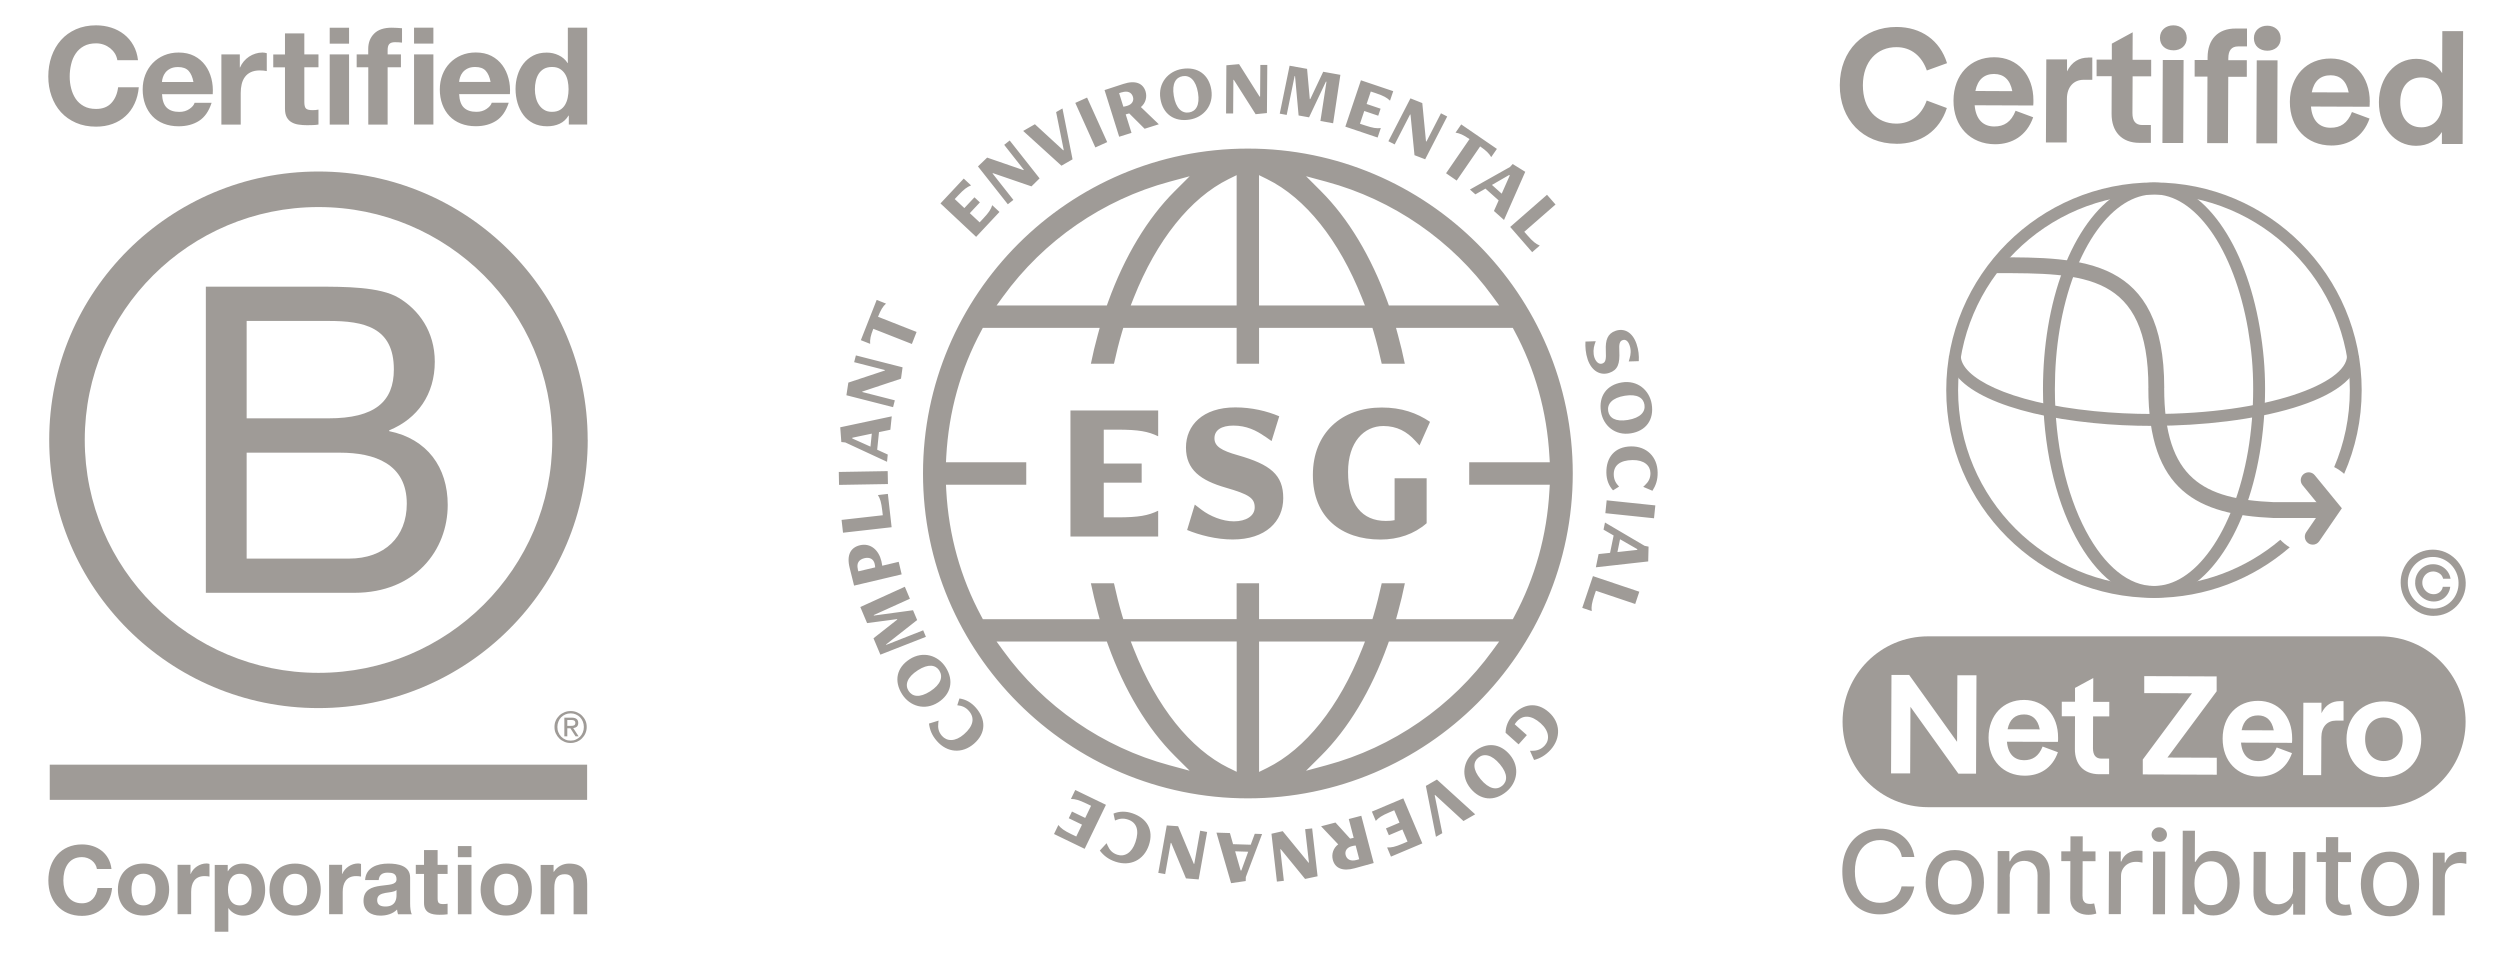 <svg viewBox="0 0 413.54 157.92" xmlns="http://www.w3.org/2000/svg" id="Layer_1"><defs><style>.cls-1{fill:#9f9b97;}</style></defs><path d="M34.04,47.42h18.44c4.49,0,10.4,0,13.46,1.84,3.35,1.99,5.98,5.6,5.98,10.57,0,5.39-2.84,9.43-7.54,11.35v.14c6.27,1.28,9.68,5.96,9.68,12.2,0,7.45-5.34,14.54-15.45,14.54h-24.56V47.42h0Zm6.76,21.78h13.53c7.69,0,10.82-2.77,10.82-8.09,0-7.02-4.98-8.02-10.82-8.02h-13.53v16.11h0Zm0,23.2h16.95c5.84,0,9.54-3.55,9.54-9.08,0-6.6-5.34-8.44-11.04-8.44h-15.45v17.52h0Zm11.88-58.15c-21.35,0-38.66,17.25-38.66,38.52s17.31,38.53,38.66,38.53,38.67-17.25,38.67-38.53-17.31-38.52-38.67-38.52h0Zm44.54,38.5c0,24.51-19.94,44.38-44.54,44.38S8.14,97.26,8.14,72.75,28.08,28.37,52.67,28.37s44.54,19.87,44.54,44.38h0Zm-.09,59.56H8.23v-5.82H97.12v5.82h0Zm-3.29-12.23v-.98h.64c.08,0,.16,0,.25,.01,.09,.01,.15,.04,.22,.07,.06,.03,.12,.07,.16,.14,.04,.06,.06,.14,.06,.24,0,.13-.02,.22-.06,.29-.04,.07-.1,.12-.18,.15-.07,.03-.17,.05-.25,.06-.1,0-.2,.01-.31,.01h-.5Zm-.49-1.37v3.09h.49v-1.33h.51l.85,1.33h.51l-.89-1.36c.24-.03,.43-.1,.59-.23,.15-.14,.24-.33,.24-.61,0-.3-.09-.52-.27-.67-.18-.14-.45-.22-.82-.22h-1.21Zm-.98,2.43c.11,.28,.26,.52,.46,.72,.19,.2,.43,.36,.7,.48,.26,.12,.56,.17,.86,.17s.6-.05,.86-.17c.26-.12,.49-.28,.7-.48,.19-.2,.35-.44,.46-.72,.11-.27,.17-.57,.17-.89s-.06-.61-.17-.89c-.11-.28-.27-.51-.46-.72-.2-.2-.43-.36-.7-.47-.26-.11-.55-.17-.86-.17s-.6,.06-.86,.17c-.27,.12-.5,.27-.7,.47-.2,.2-.35,.44-.46,.72-.11,.27-.17,.56-.17,.89s.05,.62,.17,.89m-.44-1.94c.14-.32,.34-.59,.58-.83,.24-.24,.53-.42,.85-.55,.32-.14,.67-.2,1.03-.2s.71,.06,1.04,.2c.32,.14,.6,.32,.83,.55,.24,.24,.44,.51,.58,.83,.15,.32,.21,.67,.21,1.05s-.07,.73-.21,1.05c-.14,.33-.34,.6-.58,.84-.24,.25-.52,.42-.83,.56-.33,.13-.67,.2-1.04,.2s-.71-.06-1.03-.2c-.32-.14-.61-.31-.85-.56-.24-.24-.43-.51-.58-.84-.15-.32-.21-.67-.21-1.05s.06-.73,.21-1.05M19.01,8.86c-.21-.34-.47-.63-.79-.89-.32-.25-.67-.45-1.07-.59-.4-.14-.81-.21-1.25-.21-.8,0-1.47,.15-2.03,.46-.56,.31-1.01,.72-1.35,1.23-.35,.52-.6,1.1-.75,1.76-.16,.66-.24,1.34-.24,2.04s.08,1.33,.24,1.96c.16,.64,.41,1.21,.75,1.72,.34,.51,.79,.91,1.35,1.22,.56,.31,1.23,.46,2.03,.46,1.08,0,1.93-.33,2.53-.99,.61-.66,.98-1.53,1.11-2.6h3.42c-.09,1-.32,1.91-.7,2.71-.37,.81-.87,1.5-1.49,2.06-.61,.57-1.34,1-2.16,1.3-.83,.3-1.73,.45-2.72,.45-1.23,0-2.34-.21-3.32-.64-.98-.43-1.81-1.01-2.49-1.76-.68-.75-1.19-1.63-1.55-2.64-.36-1.01-.54-2.1-.54-3.26s.18-2.31,.54-3.33c.36-1.02,.88-1.92,1.55-2.68,.67-.76,1.5-1.36,2.49-1.8,.98-.43,2.09-.65,3.32-.65,.88,0,1.72,.13,2.51,.38,.79,.25,1.49,.62,2.12,1.11,.62,.49,1.14,1.09,1.54,1.81,.41,.72,.66,1.54,.77,2.47h-3.42c-.06-.4-.2-.77-.4-1.11h0Zm7.78,6.72h8.4c.06-.9-.01-1.76-.22-2.58-.21-.82-.55-1.56-1.02-2.2-.47-.64-1.08-1.16-1.81-1.54-.74-.38-1.6-.57-2.59-.57-.89,0-1.69,.16-2.42,.47-.73,.31-1.35,.74-1.88,1.29-.52,.55-.93,1.19-1.22,1.94-.29,.75-.43,1.56-.43,2.42s.14,1.72,.42,2.47c.28,.75,.67,1.39,1.18,1.93,.51,.54,1.13,.95,1.87,1.24,.73,.29,1.56,.44,2.48,.44,1.32,0,2.44-.3,3.38-.9,.93-.6,1.62-1.59,2.07-2.98h-2.81c-.11,.36-.39,.7-.86,1.02-.47,.32-1.02,.48-1.67,.48-.9,0-1.59-.23-2.07-.69-.48-.46-.74-1.21-.79-2.24h0Zm5.2-2.02h-5.2c.01-.23,.06-.48,.15-.76,.08-.28,.23-.55,.43-.81,.2-.25,.47-.47,.81-.64,.34-.17,.76-.26,1.27-.26,.78,0,1.36,.21,1.75,.63,.38,.42,.65,1.03,.8,1.84h0Zm7.68-4.55v2.15h.04c.15-.36,.35-.69,.61-1,.26-.31,.55-.57,.88-.79,.33-.22,.68-.38,1.06-.5,.37-.12,.76-.18,1.17-.18,.21,0,.44,.04,.7,.11v2.96c-.15-.03-.33-.06-.54-.08-.21-.02-.41-.03-.61-.03-.59,0-1.08,.1-1.49,.29-.41,.19-.73,.46-.98,.8-.25,.34-.42,.73-.53,1.18-.11,.45-.16,.93-.16,1.46v5.23h-3.2V9h3.04Zm10.67,0v-3.48h-3.2v3.48h-1.94v2.13h1.94v6.84c0,.58,.1,1.05,.29,1.41,.2,.36,.46,.64,.8,.83,.34,.2,.73,.33,1.17,.39,.44,.07,.91,.1,1.41,.1,.32,0,.64,0,.97-.02,.33-.01,.63-.04,.9-.09v-2.47c-.15,.03-.31,.05-.47,.07-.16,.01-.34,.02-.52,.02-.54,0-.9-.09-1.08-.27-.18-.18-.27-.54-.27-1.08v-5.74h2.34v-2.13h-2.34Zm4.2-1.79v-2.63h3.2v2.63h-3.2Zm3.2,1.79v11.6h-3.2V9h3.2Zm3.18,2.13v9.47h3.2V11.13h2.2v-2.13h-2.2v-.7c0-.48,.09-.82,.28-1.02,.19-.2,.5-.3,.93-.3,.4,0,.8,.02,1.17,.07v-2.38c-.27-.01-.55-.03-.83-.06-.29-.02-.57-.03-.86-.03-1.31,0-2.28,.33-2.93,.99-.65,.66-.97,1.5-.97,2.53v.9h-1.91v2.13h1.91Zm7.57-3.93v-2.63h3.2v2.63h-3.2Zm3.2,1.79v11.6h-3.2V9h3.2Zm4.26,6.57h8.4c.06-.9-.01-1.76-.23-2.58-.21-.82-.55-1.56-1.02-2.2-.47-.64-1.08-1.16-1.81-1.54-.73-.38-1.6-.57-2.59-.57-.89,0-1.69,.16-2.42,.47-.73,.31-1.35,.74-1.88,1.29-.53,.55-.93,1.19-1.22,1.94-.28,.75-.43,1.56-.43,2.42s.14,1.72,.42,2.47c.28,.75,.67,1.39,1.18,1.93,.51,.54,1.13,.95,1.87,1.24,.73,.29,1.56,.44,2.48,.44,1.32,0,2.44-.3,3.38-.9,.93-.6,1.62-1.59,2.07-2.98h-2.81c-.1,.36-.39,.7-.86,1.02-.47,.32-1.02,.48-1.67,.48-.9,0-1.59-.23-2.07-.69-.48-.46-.74-1.21-.79-2.24h0Zm5.2-2.02h-5.2c.01-.23,.06-.48,.15-.76,.08-.28,.23-.55,.43-.81,.2-.25,.47-.47,.81-.64,.34-.17,.76-.26,1.27-.26,.78,0,1.36,.21,1.74,.63,.38,.42,.65,1.03,.8,1.84h0Zm12.9,5.56c-.38,.63-.87,1.08-1.48,1.36-.61,.28-1.29,.42-2.06,.42-.87,0-1.64-.17-2.3-.5-.66-.34-1.21-.79-1.63-1.37-.43-.58-.75-1.24-.97-1.98-.22-.75-.33-1.53-.33-2.33s.11-1.53,.33-2.25c.22-.73,.54-1.36,.97-1.92,.43-.55,.96-1,1.61-1.34,.64-.34,1.4-.5,2.25-.5,.69,0,1.35,.14,1.97,.44,.62,.29,1.12,.72,1.48,1.29h.04V4.58h3.2V20.6h-3.04v-1.48h-.04Zm-.14-5.73c-.09-.44-.24-.83-.46-1.17-.22-.34-.5-.61-.84-.82-.35-.21-.78-.31-1.31-.31s-.97,.11-1.33,.31c-.36,.21-.65,.49-.87,.83-.22,.35-.37,.74-.47,1.18-.1,.44-.15,.9-.15,1.38,0,.45,.05,.9,.16,1.35,.11,.45,.27,.85,.51,1.2,.23,.35,.52,.64,.88,.85,.35,.22,.78,.32,1.27,.32,.52,0,.96-.1,1.32-.31,.35-.21,.63-.49,.84-.84,.21-.35,.36-.75,.45-1.2,.09-.45,.14-.91,.14-1.39s-.05-.94-.14-1.38h0ZM18.44,143.74c-.3-2.61-2.39-4.06-4.88-4.06-3.5,0-5.56,2.61-5.56,5.96s2.06,5.86,5.56,5.86c2.78,0,4.73-1.8,4.98-4.61h-2.41c-.19,1.48-1.05,2.53-2.57,2.53-2.23,0-3.08-1.9-3.08-3.77,0-1.98,.84-3.87,3.08-3.87,1.24,0,2.31,.85,2.47,1.97h2.41Zm5.29-.9c2.58,0,4.25,1.7,4.25,4.31s-1.66,4.3-4.25,4.3-4.23-1.71-4.23-4.3,1.66-4.31,4.23-4.31h0Zm0,6.92c1.54,0,2-1.31,2-2.61s-.46-2.62-2-2.62-1.98,1.31-1.98,2.62,.46,2.61,1.98,2.61h0Zm5.64,1.46h2.25v-3.68c0-1.44,.57-2.62,2.22-2.62,.27,0,.6,.03,.81,.08v-2.09c-.14-.05-.33-.08-.49-.08-1.1,0-2.21,.71-2.62,1.74h-.03v-1.52h-2.14v8.17h0Zm6.16-8.15h2.14v1.04h.03c.54-.87,1.43-1.26,2.44-1.26,2.57,0,3.72,2.07,3.72,4.39,0,2.18-1.2,4.22-3.6,4.22-.98,0-1.92-.43-2.46-1.23h-.03v3.89h-2.25v-11.04h0Zm6.09,4.11c0-1.3-.52-2.64-1.96-2.64s-1.95,1.31-1.95,2.64,.51,2.59,1.96,2.59,1.95-1.26,1.95-2.59h0Zm2.96-.02c0,2.59,1.66,4.3,4.23,4.3s4.25-1.71,4.25-4.3-1.67-4.31-4.25-4.31-4.23,1.7-4.23,4.31h0Zm2.25,0c0-1.31,.46-2.62,1.98-2.62s2,1.31,2,2.62-.46,2.61-2,2.61-1.98-1.31-1.98-2.61h0Zm7.62-4.11h2.14v1.52h.03c.41-1.03,1.52-1.74,2.61-1.74,.16,0,.35,.03,.49,.08v2.09c-.21-.05-.54-.08-.81-.08-1.65,0-2.22,1.18-2.22,2.62v3.68h-2.25v-8.17h0Zm8.19,2.53c.08-.89,.63-1.23,1.49-1.23,.79,0,1.46,.14,1.46,1.1s-1.29,.87-2.67,1.08c-1.39,.19-2.79,.63-2.79,2.48,0,1.68,1.24,2.45,2.79,2.45,1,0,2.05-.27,2.76-1.01,.02,.27,.08,.54,.16,.79h2.29c-.21-.33-.29-1.07-.29-1.82v-4.25c0-1.96-1.97-2.32-3.6-2.32-1.84,0-3.72,.63-3.85,2.73h2.25Zm2.95,2.49c0,.49-.07,1.88-1.82,1.88-.73,0-1.38-.2-1.38-1.04s.63-1.06,1.33-1.2c.7-.13,1.49-.14,1.87-.48v.84h0Zm6.8-5.01h1.65v1.5h-1.65v4.04c0,.76,.19,.95,.95,.95,.24,0,.46-.02,.7-.06v1.75c-.38,.06-.87,.08-1.32,.08-1.38,0-2.58-.32-2.58-1.94v-4.82h-1.36v-1.5h1.36v-2.45h2.25v2.45h0Zm5.6-3.11h-2.25v1.85h2.25v-1.85h0Zm-2.25,11.28h2.25v-8.17h-2.25v8.17h0Zm7.99-8.39c2.59,0,4.25,1.7,4.25,4.31s-1.67,4.3-4.25,4.3-4.23-1.71-4.23-4.3,1.66-4.31,4.23-4.31h0Zm0,6.92c1.54,0,2-1.31,2-2.61s-.46-2.62-2-2.62-1.98,1.31-1.98,2.62,.46,2.61,1.98,2.61h0Zm5.71,1.47h2.25v-4.28c0-1.66,.52-2.34,1.75-2.34,1.04,0,1.44,.67,1.44,2.01v4.61h2.25v-5.02c0-2.02-.6-3.36-3-3.36-.95,0-1.93,.44-2.51,1.36h-.05v-1.14h-2.14v8.17h0Z" class="cls-1"></path><path d="M260.16,78.32c0-29.63-24.11-53.74-53.74-53.74s-53.74,24.11-53.74,53.74,24.11,53.74,53.74,53.74,53.74-24.11,53.74-53.74h0Zm-44.13,49.18l2.47-2.46c4.51-4.48,8.32-10.81,11.02-18.31l.22-.61h18.24l-1.07,1.47c-6.73,9.29-16.51,16.04-27.52,19l-3.37,.91h0Zm-7.76-21.38h17.52l-.5,1.27c-3.79,9.55-9.36,16.52-15.68,19.64l-1.34,.66v-21.56h0Zm-5.04,20.9c-6.33-3.12-11.9-10.09-15.68-19.64l-.5-1.27h17.52v21.56l-1.34-.66h0Zm-38.38-20.9h18.24l.22,.61c2.7,7.49,6.52,13.82,11.02,18.31l2.46,2.45-3.36-.91c-11.01-2.96-20.79-9.71-27.52-19l-1.07-1.47h0Zm31.95-76.97l-2.47,2.46c-4.51,4.49-8.32,10.82-11.02,18.31l-.22,.61h-18.24l1.07-1.47c6.73-9.29,16.51-16.03,27.53-19l3.36-.91h0Zm7.76,21.38h-17.52l.5-1.27c3.79-9.54,9.36-16.51,15.68-19.63l1.34-.66v21.56h0Zm5.04-20.9c6.33,3.11,11.9,10.09,15.68,19.63l.5,1.27h-17.52V28.97l1.34,.66h0Zm38.38,20.9h-18.24l-.22-.61c-2.7-7.48-6.51-13.81-11.02-18.31l-2.46-2.46,3.36,.91c11.02,2.97,20.79,9.71,27.52,19l1.07,1.47h0Zm8.38,25.94h-13.33v3.71h13.33l-.06,.98c-.41,7.39-2.36,14.38-5.79,20.77l-.26,.49h-19.32l.32-1.17c.43-1.56,.81-3.15,1.14-4.77h-3.83c-.39,1.79-.83,3.56-1.34,5.28l-.2,.66h-18.75v-5.94h-3.71v5.94h-18.75l-.2-.66c-.51-1.72-.95-3.49-1.34-5.28h-3.82c.34,1.62,.72,3.21,1.14,4.77l.32,1.17h-19.33l-.26-.49c-3.43-6.38-5.38-13.37-5.79-20.77l-.05-.98h13.28v-3.71h-13.28l.05-.98c.41-7.4,2.36-14.39,5.79-20.77l.26-.49h19.33l-.32,1.17c-.43,1.56-.81,3.15-1.14,4.77h3.82c.39-1.79,.83-3.56,1.34-5.28l.2-.66h18.75v5.94h3.71v-5.94h18.75l.2,.66c.51,1.72,.95,3.49,1.34,5.28h3.82c-.33-1.62-.71-3.21-1.14-4.77l-.32-1.17h19.32l.26,.49c3.44,6.39,5.39,13.38,5.8,20.77l.06,.98h0Zm-79.29,12.27v-20.84h14.51v4.27c-1.65-.8-3.2-1.1-6.78-1.1h-2.22v5.6h6.27v3.17h-6.27v5.74h2.22c3.58,0,5.13-.3,6.78-1.1v4.27h-14.51Zm32.12-16.57c-1.39-.97-3.01-1.77-5.16-1.77-2.03,0-3.14,.77-3.14,2.1s1.14,2.03,3.87,2.8c5.39,1.53,7.51,3.24,7.51,7.1s-2.91,6.84-8.36,6.84c-2.72,0-5.51-.73-7.54-1.57l1.27-4.2,1.14,.87c1.36,1.03,3.42,1.9,5.32,1.9,2.03,0,3.45-.9,3.45-2.3,0-1.57-.98-2.17-4.78-3.27-4.18-1.2-6.59-2.97-6.59-6.64s2.76-6.64,8.17-6.64c2.69,0,5.2,.6,7.26,1.47l-1.27,4.1-1.14-.8h0Zm21.51,6.94h5.29v7.44c-2.06,1.8-4.69,2.7-7.64,2.7-6.46,0-11.18-3.67-11.18-10.67s4.78-11.17,11.4-11.17c3.26,0,5.8,.9,7.98,2.37l-1.74,3.9-.7-.77c-1.39-1.53-3.04-2.44-5.29-2.44-3.2,0-5.83,2.67-5.83,7.6,0,5.4,2.34,8.1,6.24,8.1,.51,0,1.01-.03,1.46-.13v-6.94h0Zm-65.36-44.04l-1.21-1.13c-.21,.68-.54,1.2-1.49,2.21l-.59,.63-1.63-1.52,1.67-1.78-.9-.84-1.67,1.78-1.59-1.49,.59-.63c.95-1.01,1.45-1.37,2.11-1.63l-1.21-1.13-3.85,4.11,5.9,5.53,3.85-4.11h0Zm6.62-5.57l-4.94-6.26-.91,.72,3.25,4.13-.07,.05-6-2.07-1.52,1.46,4.94,6.26,.92-.72-3.45-4.38,.06-.05,6.38,2.19,1.35-1.33h0Zm5.46-3.13l-1.67-8.43-1.05,.6,1.26,6.28-.08,.04-4.69-4.31-1.94,1.11,6.33,5.75,1.83-1.05h0Zm5.73-2.86l-3.33-7.37-1.95,.88,3.32,7.37,1.95-.88h0Zm8.54-2.95l-2.97-2.85c.78-.64,1.06-1.66,.77-2.6-.42-1.33-1.67-1.89-3.69-1.22l-3.09,1.01,2.42,7.72,2.04-.64-.96-3.06,.58-.16,2.55,2.54,2.34-.74h0Zm-6.14-5.28c1.01-.32,1.63,.02,1.85,.72,.21,.66-.14,1.25-.9,1.49-.26,.08-.48,.14-.68,.16l-.7-2.24,.43-.14h0Zm14.82-.44c-.4-2.48-2.23-3.86-4.84-3.44-2.28,.37-4.01,2.33-3.58,4.95,.4,2.47,2.24,3.86,4.85,3.43,2.28-.37,3.99-2.32,3.57-4.94h0Zm-3.67,3.76c-1.15,.19-2.2-.63-2.54-2.76-.33-2.06,.36-3.06,1.48-3.24,1.15-.19,2.18,.62,2.53,2.76,.33,2.05-.35,3.06-1.47,3.24h0Zm12.87,.11l.06-7.97h-1.15l-.04,5.24h-.09l-3.39-5.37-2.1,.19-.05,7.97h1.17l.04-5.57h.07l3.61,5.69,1.88-.19h0Zm10.95,1.67l1.2-8-2.84-.51-2.14,4.52h-.08l-.45-5-2.89-.52-1.63,7.93,1.15,.21,1.31-6.43h.07l.59,6.52,1.73,.31,2.79-5.91,.09,.02-1,6.49,2.1,.38h0Zm7.36,2.37l.53-1.57c-.71,.09-1.31,0-2.63-.44l-.82-.27,.71-2.11,2.31,.78,.39-1.16-2.31-.78,.69-2.06,.82,.27c1.32,.44,1.85,.75,2.36,1.24l.53-1.57-5.34-1.8-2.58,7.67,5.34,1.8h0Zm7.86,3.61l3.65-7.09-1.03-.53-2.4,4.67-.08-.04-.61-6.32-1.96-.78-3.65,7.09,1.04,.53,2.55-4.96,.07,.03,.66,6.71,1.77,.68h0Zm5.22,3.51l3.88-5.65c1,.69,1.47,1.15,1.83,1.77l.94-1.36-5.9-4.05-.94,1.36c.7,.11,1.3,.37,2.31,1.07l-3.88,5.65,1.76,1.21h0Zm7.83,6.51l3.51-7.96-2.08-1.29-.44,.49-6.63,3.73,.9,.8,1.67-.95,2.18,1.95-.78,1.75,1.67,1.49h0Zm-.39-4.35l-1.61-1.44,2.86-1.65,.09,.08-1.33,3.01h0Zm5.05,9.68l1.25-1.09c-.65-.28-1.14-.65-2.05-1.7l-.51-.58,5.17-4.51-1.41-1.61-6.09,5.32,3.64,4.18h0Zm15.97,18.08l1.66-.05c.06-.86-.03-1.86-.37-2.85-.68-1.99-2.07-2.64-3.46-2.17-1.35,.46-1.7,1.56-1.62,3.25,.07,1.54-.03,1.97-.6,2.17-.51,.17-1.02-.24-1.28-.98-.24-.7-.18-1.56,.03-2.19l.18-.53-1.7,.06c-.05,.85,.03,1.96,.37,2.96,.68,2,2.17,2.69,3.56,2.22,1.42-.48,1.78-1.47,1.67-3.65-.06-1.1,.04-1.6,.55-1.77,.49-.17,.91,.14,1.16,.89,.27,.79,.18,1.49,0,2.12l-.15,.52h0Zm.36,11.89c2.48-.4,3.86-2.23,3.44-4.84-.37-2.28-2.33-4.01-4.95-3.58-2.47,.4-3.86,2.24-3.44,4.85,.37,2.28,2.32,4,4.94,3.57h0Zm-3.76-3.68c-.19-1.15,.63-2.2,2.76-2.54,2.06-.33,3.06,.36,3.24,1.48,.19,1.15-.62,2.18-2.76,2.53-2.05,.33-3.06-.35-3.24-1.47h0Zm1.8,12.49c-.54-.56-.86-1.13-.88-1.98-.03-1.51,1.01-2.38,3.11-2.41,1.92-.03,2.94,.91,2.96,2.15,.01,.87-.33,1.46-.91,2.01l-.29,.27,1.53,.65c.55-.86,.89-1.79,.86-3.05-.04-2.57-1.82-4.33-4.41-4.29-2.72,.05-4.11,1.84-4.07,4.35,.02,1.16,.38,2.13,1.1,2.92l1-.62h0Zm-2.26,4.4l8.04,.84,.22-2.13-8.05-.84-.22,2.13h0Zm-1.57,8.95l8.65-.97,.06-2.45-.65-.13-6.56-3.86-.24,1.18,1.67,.97-.59,2.87-1.9,.2-.45,2.19h0Zm3.56-2.52l.43-2.12,2.86,1.64-.02,.12-3.27,.36h0Zm-5.82,9.23l1.57,.53c-.09-.71,0-1.31,.44-2.63l.25-.73,6.5,2.19,.68-2.03-7.67-2.58-1.77,5.25h0Zm-11.18,19.27c.09-.15,.21-.31,.34-.46,1.01-1.13,2.4-1.11,3.96,.28,1.43,1.27,1.52,2.73,.7,3.65-.58,.65-1.27,.9-2.07,.9h-.4l.68,1.52c.99-.25,1.9-.76,2.75-1.7,1.71-1.92,1.64-4.47-.29-6.19-2.03-1.81-4.31-1.39-5.98,.48-.76,.85-1.18,1.85-1.19,2.91l2.15,1.92,1.37-1.53-2.01-1.79h0Zm-7.28,10.62c1.6,1.93,3.88,2.2,5.92,.51,1.78-1.48,2.27-4.04,.58-6.08-1.6-1.92-3.89-2.19-5.93-.5-1.78,1.48-2.26,4.03-.57,6.07h0Zm1.26-5.1c.9-.75,2.21-.57,3.59,1.09,1.33,1.6,1.24,2.82,.37,3.55-.9,.75-2.19,.58-3.58-1.1-1.32-1.59-1.25-2.82-.38-3.54h0Zm-8.67,4.66l1.67,8.42,1.05-.6-1.26-6.28,.07-.04,4.69,4.31,1.94-1.11-6.33-5.75-1.83,1.05h0Zm-8.92,4.27l.64,1.52c.47-.53,.98-.88,2.26-1.42l.79-.34,.87,2.05-2.24,.95,.48,1.13,2.24-.95,.85,2-.79,.34c-1.28,.54-1.88,.67-2.59,.63l.64,1.52,5.19-2.19-3.15-7.45-5.19,2.19h0Zm-8.41,2.41l2.83,2.99c-.81,.6-1.14,1.61-.89,2.56,.35,1.35,1.58,1.97,3.63,1.39l3.13-.86-2.05-7.82-2.07,.54,.81,3.11-.59,.13-2.42-2.66-2.38,.62h0Zm5.88,5.57c-1.02,.27-1.63-.1-1.82-.81-.17-.66,.2-1.24,.97-1.45,.26-.07,.49-.12,.69-.13l.59,2.27-.44,.12h0Zm-14.09-4.34l.9,7.92,1.15-.13-.59-5.22h.09l4.01,4.91,2.07-.44-.9-7.92-1.16,.13,.63,5.54h-.07l-4.27-5.21-1.84,.42h0Zm-9.1-.18l2.42,8.36,2.42-.35,.02-.66,2.69-7.12-1.21-.04-.67,1.81-2.92-.09-.52-1.84-2.24-.07h0Zm3.09,3.09l2.16,.07-1.13,3.1h-.12l-.91-3.17h0Zm-11.31-4.28l-1.4,7.85,1.14,.2,.92-5.17,.08,.02,2.44,5.86,2.1,.17,1.4-7.85-1.15-.21-.98,5.49h-.07l-2.6-6.23-1.89-.13h0Zm-8.57-.81c.71-.32,1.35-.43,2.16-.16,1.43,.48,1.9,1.75,1.23,3.74-.61,1.82-1.84,2.47-3.02,2.07-.83-.28-1.26-.79-1.59-1.53l-.16-.37-1.12,1.22c.62,.81,1.39,1.44,2.59,1.84,2.44,.82,4.69-.26,5.52-2.72,.87-2.58-.36-4.49-2.73-5.29-1.1-.37-2.14-.35-3.12,.05l.25,1.15h0Zm-6.56-5.06l-.72,1.49c.71,0,1.3,.16,2.56,.76l.77,.37-.97,2.01-2.19-1.06-.53,1.11,2.19,1.06-.95,1.96-.78-.37c-1.25-.61-1.74-.97-2.18-1.53l-.72,1.49,5.07,2.45,3.52-7.28-5.07-2.45h0Zm-19.53-14.01c.77,.08,1.39,.31,1.94,.95,.99,1.14,.76,2.47-.82,3.85-1.44,1.26-2.83,1.2-3.65,.26-.57-.66-.69-1.32-.6-2.12l.05-.4-1.59,.49c.13,1.01,.47,1.94,1.31,2.89,1.69,1.94,4.18,2.14,6.14,.44,2.05-1.79,1.96-4.06,.31-5.95-.76-.87-1.67-1.38-2.72-1.53l-.36,1.12h0Zm-7.87-7.61c-2.12,1.35-2.66,3.58-1.23,5.81,1.25,1.95,3.73,2.75,5.96,1.32,2.1-1.35,2.65-3.59,1.22-5.82-1.25-1.95-3.72-2.74-5.96-1.31h0Zm4.91,1.88c.63,.98,.3,2.26-1.52,3.43-1.76,1.12-2.95,.88-3.56-.07-.63-.98-.3-2.25,1.53-3.42,1.74-1.12,2.95-.89,3.56,.06h0Zm-5.71-13.87l-7.36,3.35,1.12,2.66,4.96-.66,.03,.08-3.93,3.09,1.14,2.71,7.53-2.95-.45-1.08-6.11,2.41-.03-.07,5.14-4.04-.68-1.62-6.47,.88-.03-.08,5.98-2.7-.83-1.97h0Zm-1-4.13l-2.73,.65c-.03-.18-.1-.57-.14-.75-.43-1.82-1.77-3.05-3.54-2.64-1.51,.36-2.26,1.56-1.71,3.75l.73,2.93,7.87-1.86-.49-2.08h0Zm-6.77,1.22c-.24-1.01,.18-1.6,1.11-1.82,.86-.2,1.49,.15,1.67,.92,.05,.2,.07,.41,.09,.6l-2.79,.66-.09-.36h0Zm4.96-12.45l-1.64,.19c.38,.6,.56,1.19,.72,2.57l.09,.77-6.82,.77,.24,2.12,8.04-.91-.62-5.51h0Zm-.02-3.77l-8.09,.14,.04,2.14,8.09-.14-.04-2.14h0Zm.67-9.06l-8.52,1.81,.18,2.44,.66,.07,6.9,3.2,.12-1.2-1.75-.8,.3-2.91,1.88-.39,.23-2.22h0Zm-3.3,2.86l-.22,2.15-3.01-1.35v-.12l3.23-.68h0Zm5.09-10.97l-7.72-1.97-.29,1.12,5.09,1.3-.02,.08-6.03,2-.32,2.09,7.72,1.97,.29-1.13-5.4-1.38,.02-.07,6.4-2.13,.26-1.87h0Zm2.32-5.85l-6.38-2.51c.45-1.13,.79-1.7,1.32-2.18l-1.54-.61-2.62,6.66,1.54,.61c-.06-.71,.07-1.35,.52-2.49l6.38,2.51,.78-1.99h0Z" class="cls-1"></path><path d="M313.66,23.79c4.03,.02,7.16-2.11,8.38-5.92l-3.33-1.24c-.84,2.37-2.63,3.83-5.03,3.82-3.23-.01-5.54-2.4-5.53-6.35,.02-3.95,2.35-6.32,5.58-6.3,2.4,0,4.18,1.48,5,3.86l3.34-1.21c-1.19-3.82-4.3-5.97-8.33-5.99-5.47-.02-9.39,3.89-9.41,9.62-.02,5.74,3.86,9.68,9.33,9.7h0Zm22.7-7.14c.02-4.27-2.64-7.17-6.46-7.18-3.95-.02-6.74,2.88-6.76,7.15-.02,4.32,2.8,7.22,6.86,7.24,2.8,.01,5.24-1.37,6.32-4.46l-2.91-1.08c-.73,1.87-1.91,2.61-3.53,2.6-1.76,0-3.04-1.08-3.24-3.51l9.69,.04c.03-.24,.03-.56,.03-.8h0Zm-6.47-4.41c1.52,0,2.61,.89,2.98,2.84l-6.11-.03c.38-1.89,1.45-2.82,3.14-2.82h0Zm15.51-2.71c-1.44,0-2.7,.68-3.48,2.28v-1.98h-3.43l-.06,13.73h3.44l.03-7.19c0-2.03,1.16-3.17,2.76-3.17h1.44v-3.68h-.71Zm10.43,.36h-3.07l.02-4.55-3.45,1.88v2.64h-2.52v2.74h2.5l-.02,6.23c-.01,2.94,1.66,4.79,4.6,4.8h1.9v-2.95h-1.46c-1.07-.01-1.6-.68-1.59-1.99l.03-6.06h3.07v-2.74h.01Zm3.67-1.56c1.23,0,2.22-.74,2.22-2.05,0-1.28-.98-2.09-2.21-2.09-1.23,0-2.22,.79-2.22,2.07,0,1.31,.98,2.06,2.21,2.06h0Zm-1.74,1.57l-.06,13.75h3.44l.06-13.73h-3.44Zm13.93-2.22v-2.96h-1.86c-2.96-.02-4.65,1.81-4.66,4.78v.43h-2.14v2.74h2.12l-.05,11.01h3.44l.05-10.98h3.07v-2.74h-3.06v-.31c0-1.31,.54-1.97,1.61-1.97h1.47Zm3.35,.71c1.23,0,2.22-.74,2.22-2.05,0-1.28-.98-2.09-2.21-2.09-1.23,0-2.22,.79-2.22,2.07,0,1.31,.98,2.06,2.21,2.07h0Zm-1.74,1.57l-.06,13.75h3.44l.06-13.73h-3.44Zm18.7,6.9c.02-4.27-2.64-7.17-6.46-7.18-3.95-.02-6.74,2.88-6.76,7.15-.02,4.33,2.8,7.22,6.86,7.24,2.8,.01,5.24-1.37,6.32-4.46l-2.91-1.08c-.73,1.87-1.91,2.61-3.54,2.6-1.76,0-3.04-1.08-3.24-3.51l9.69,.04c.03-.24,.03-.56,.03-.8h0Zm-6.47-4.41c1.52,0,2.61,.89,2.98,2.84l-6.11-.02c.38-1.89,1.45-2.82,3.14-2.82h0Zm18.44-.35c-.85-1.36-2.21-2.36-4.26-2.37-3.52-.01-6.18,3.05-6.2,7.16-.02,4.14,2.61,7.22,6.14,7.23,2.06,0,3.42-.95,4.28-2.28v1.98h3.43l.08-18.67h-3.44l-.03,6.95h0Zm-3.45,8.96c-2.06,0-3.49-1.51-3.48-4.15,0-2.64,1.46-4.11,3.51-4.1,2.06,0,3.46,1.48,3.45,4.13-.01,2.64-1.43,4.13-3.49,4.12h0Z" class="cls-1"></path><path d="M394.33,118.68c-1.77,0-3.1,1.29-3.1,3.57,0,2.3,1.31,3.63,3.07,3.64,1.79,0,3.14-1.31,3.15-3.61,0-2.28-1.33-3.58-3.12-3.59h0Z" class="cls-1"></path><path d="M373.53,118.34c-1.46,0-2.4,.8-2.73,2.45l5.32,.02c-.32-1.7-1.27-2.47-2.59-2.47h0Z" class="cls-1"></path><path d="M334.82,118.18c-1.46,0-2.4,.8-2.73,2.45l5.32,.02c-.32-1.7-1.27-2.47-2.59-2.47h0Z" class="cls-1"></path><path d="M393.72,105.26h-74.8c-7.81,0-14.13,6.33-14.13,14.13h0c0,7.81,6.33,14.13,14.13,14.13h74.8c7.81,0,14.13-6.33,14.13-14.13h0c0-7.81-6.33-14.13-14.13-14.13h0Zm-66.84,22.72h-2.93l-7.93-11.06-.05,11.01h-3.16l.07-16.28h2.93l7.92,11.06,.05-11.01h3.16l-.07,16.28h0Zm13.54-5.26l-8.44-.03c.18,2.12,1.29,3.05,2.82,3.06,1.42,0,2.44-.64,3.08-2.26l2.53,.94c-.94,2.69-3.06,3.89-5.5,3.88-3.53-.01-5.98-2.54-5.97-6.3,.01-3.72,2.44-6.24,5.88-6.23,3.32,.01,5.64,2.53,5.62,6.25,0,.21,0,.49-.03,.7h0Zm8.48-4.22h-2.67l-.02,5.26c0,1.14,.46,1.72,1.39,1.73h1.28v2.58h-1.66c-2.56-.02-4.01-1.63-4-4.18l.02-5.41h-2.19v-2.4h2.19v-2.29l3.02-1.64-.02,3.95h2.67v2.4h0Zm17.77,9.65l-12.22-.05v-2.46l8.14-10.96-7.9-.03v-2.81l11.98,.05v2.46l-8.14,10.96,8.16,.03v2.81h-.01Zm12.46-5.27l-8.43-.04c.18,2.12,1.29,3.05,2.82,3.06,1.42,0,2.44-.64,3.08-2.26l2.53,.94c-.94,2.69-3.06,3.89-5.5,3.88-3.53-.01-5.98-2.53-5.97-6.3,.01-3.72,2.44-6.24,5.88-6.23,3.32,.01,5.64,2.53,5.62,6.25,0,.21,0,.49-.03,.7h0Zm8.52-3.68h-1.25c-1.4,0-2.4,.98-2.41,2.75l-.03,6.27h-3l.05-11.98h3v1.73c.67-1.39,1.77-1.99,3.02-1.99h.63v3.21h-.01Zm6.63,9.35c-3.53-.01-6.15-2.58-6.13-6.3,.01-3.7,2.65-6.24,6.18-6.23,3.58,.01,6.19,2.58,6.18,6.28-.01,3.72-2.65,6.26-6.23,6.25h0Z" class="cls-1"></path><path d="M316.69,141.76h-2.1c-.08-.46-.23-.86-.45-1.2-.22-.34-.49-.63-.81-.87-.32-.24-.67-.42-1.07-.54-.39-.12-.81-.19-1.25-.19-.8,0-1.51,.19-2.14,.59-.63,.4-1.12,.98-1.49,1.75-.36,.77-.55,1.72-.55,2.83,0,1.12,.17,2.07,.53,2.85,.36,.77,.86,1.36,1.48,1.76,.63,.4,1.33,.6,2.12,.6,.44,0,.85-.05,1.24-.17,.4-.12,.75-.3,1.07-.53,.32-.23,.59-.52,.81-.85,.23-.34,.38-.73,.47-1.17l2.1,.02c-.12,.68-.34,1.3-.66,1.87-.32,.57-.73,1.05-1.24,1.47-.5,.41-1.07,.72-1.72,.94-.64,.22-1.34,.33-2.1,.33-1.2,0-2.26-.29-3.19-.86-.93-.57-1.67-1.39-2.2-2.46-.53-1.06-.79-2.33-.79-3.8,0-1.47,.28-2.74,.83-3.79,.54-1.06,1.28-1.87,2.22-2.43,.94-.57,2-.85,3.19-.84,.73,0,1.41,.11,2.05,.32,.64,.21,1.21,.52,1.71,.92,.51,.4,.92,.89,1.25,1.47,.33,.58,.55,1.24,.67,1.98h0Zm6.65,9.55c-.97,0-1.82-.23-2.54-.68-.72-.45-1.28-1.07-1.68-1.87-.4-.8-.59-1.74-.59-2.81,0-1.07,.21-2.01,.61-2.81,.4-.8,.97-1.43,1.69-1.87,.73-.44,1.57-.66,2.54-.66,.97,0,1.82,.23,2.54,.68,.72,.45,1.28,1.08,1.68,1.88,.4,.81,.59,1.75,.59,2.82,0,1.07-.21,2-.61,2.8-.4,.8-.97,1.42-1.69,1.86-.73,.44-1.57,.66-2.55,.66h0Zm.01-1.69c.63,0,1.15-.16,1.57-.49,.42-.33,.72-.77,.92-1.32,.2-.55,.31-1.16,.31-1.83,0-.66-.1-1.27-.3-1.82-.2-.56-.5-1.01-.91-1.34-.41-.34-.93-.51-1.56-.51-.63,0-1.16,.16-1.58,.5-.41,.34-.73,.78-.93,1.34-.2,.55-.3,1.16-.3,1.82,0,.66,.09,1.27,.29,1.83,.2,.55,.51,1,.92,1.33,.42,.33,.94,.5,1.58,.5h0Zm9.1-4.63l-.03,6.15h-2.01l.04-10.36h1.93v1.69h.12c.24-.55,.61-.99,1.12-1.32,.51-.33,1.16-.49,1.94-.49,.71,0,1.32,.15,1.85,.45,.53,.29,.94,.73,1.23,1.31,.29,.58,.43,1.3,.43,2.15l-.03,6.59h-2.02l.03-6.35c0-.75-.19-1.34-.58-1.76-.39-.43-.93-.64-1.61-.65-.47,0-.88,.1-1.25,.3-.36,.2-.65,.5-.86,.89-.21,.39-.31,.85-.32,1.4h0Zm14.18-4.15v1.62l-5.66-.02v-1.62l5.66,.02h0Zm-4.13-2.5h2.02l-.04,9.8c0,.39,.06,.69,.17,.88,.12,.19,.27,.33,.45,.4,.19,.07,.39,.1,.61,.1,.16,0,.3,0,.42-.03,.12-.02,.22-.04,.28-.05l.36,1.67c-.12,.04-.28,.09-.5,.13-.22,.05-.49,.08-.81,.08-.53,0-1.02-.09-1.48-.29-.46-.2-.83-.51-1.11-.92s-.42-.93-.42-1.56l.04-10.21h0Zm6.32,12.86l.04-10.35h1.95v1.65h.1c.19-.56,.53-.99,1-1.31,.48-.32,1.03-.48,1.63-.48,.13,0,.27,0,.45,.01,.17,0,.31,.02,.41,.04v1.93c-.09-.02-.23-.05-.44-.08-.21-.03-.41-.05-.62-.05-.48,0-.9,.1-1.28,.3-.37,.2-.66,.47-.88,.83-.22,.35-.33,.75-.33,1.2l-.03,6.32h-2.02Zm7.29,.02l.04-10.35h2.02l-.04,10.36h-2.02Zm1.07-11.96c-.35,0-.65-.12-.9-.36-.25-.24-.37-.52-.37-.85,0-.33,.12-.61,.37-.85,.25-.24,.55-.36,.9-.35,.35,0,.65,.12,.9,.36,.25,.23,.37,.52,.37,.85,0,.33-.13,.61-.38,.85-.25,.23-.55,.35-.9,.35h0Zm3.82,11.97l.06-13.81h2.02l-.02,5.14h.12c.12-.22,.29-.46,.51-.75,.22-.28,.53-.53,.92-.74,.39-.21,.91-.32,1.55-.32,.84,0,1.58,.22,2.23,.64,.65,.43,1.17,1.04,1.54,1.83,.37,.8,.56,1.75,.55,2.87,0,1.12-.2,2.08-.57,2.88-.38,.79-.89,1.41-1.55,1.83-.65,.42-1.4,.63-2.23,.63-.63,0-1.14-.11-1.54-.32-.39-.21-.7-.46-.93-.74-.22-.28-.4-.54-.52-.76h-.17v1.61h-1.97Zm2-5.18c0,.73,.1,1.37,.31,1.92,.21,.55,.51,.98,.91,1.29,.4,.31,.89,.46,1.47,.47,.6,0,1.11-.16,1.51-.47,.4-.32,.71-.76,.92-1.31,.21-.55,.32-1.17,.32-1.87,0-.68-.1-1.3-.3-1.84-.2-.54-.5-.98-.91-1.29-.4-.32-.91-.48-1.51-.48-.58,0-1.08,.15-1.48,.45-.4,.3-.71,.72-.92,1.26-.21,.54-.31,1.17-.32,1.89h0Zm16.3,.95l.03-6.06h2.02l-.04,10.36h-1.98v-1.8h-.1c-.24,.55-.62,1.01-1.15,1.38-.52,.36-1.17,.54-1.95,.54-.66,0-1.25-.15-1.76-.45-.51-.3-.9-.74-1.19-1.32-.29-.58-.43-1.3-.42-2.15l.03-6.59h2.01l-.03,6.35c0,.71,.19,1.27,.58,1.69,.39,.42,.9,.63,1.52,.63,.38,0,.75-.09,1.13-.28,.38-.19,.69-.47,.94-.85,.25-.38,.38-.86,.38-1.45h0Zm9.59-6.02v1.62l-5.66-.02v-1.62l5.66,.02h0Zm-4.13-2.5h2.02l-.04,9.8c0,.39,.06,.69,.17,.88,.12,.19,.27,.33,.45,.4,.19,.07,.39,.1,.61,.11,.16,0,.3-.01,.42-.03,.12-.02,.22-.04,.28-.05l.36,1.67c-.12,.04-.28,.09-.5,.13-.22,.05-.49,.07-.81,.08-.53,0-1.02-.09-1.48-.29-.46-.2-.83-.51-1.11-.92s-.42-.93-.42-1.56l.04-10.21h0Zm10.57,13.09c-.97,0-1.82-.23-2.54-.68-.72-.45-1.28-1.07-1.68-1.87-.4-.8-.59-1.74-.59-2.81,0-1.07,.21-2.01,.61-2.81,.4-.8,.97-1.43,1.69-1.87s1.57-.66,2.54-.66c.97,0,1.82,.23,2.54,.68,.72,.45,1.28,1.08,1.68,1.88,.4,.81,.59,1.75,.59,2.82,0,1.07-.21,2-.61,2.8-.4,.8-.97,1.42-1.69,1.86-.73,.44-1.57,.66-2.54,.66h0Zm.01-1.69c.63,0,1.15-.16,1.57-.49,.42-.33,.72-.77,.92-1.32,.2-.55,.31-1.16,.31-1.83,0-.66-.1-1.27-.3-1.82-.2-.56-.5-1.01-.91-1.34-.41-.34-.93-.51-1.56-.51-.63,0-1.16,.16-1.58,.5-.42,.33-.73,.78-.93,1.34-.2,.55-.3,1.16-.3,1.82,0,.67,.09,1.27,.29,1.83,.2,.55,.5,1,.92,1.33,.42,.34,.94,.5,1.58,.51h0Zm7.06,1.51l.04-10.35h1.95v1.65h.1c.19-.56,.53-.99,1-1.31,.48-.32,1.03-.48,1.63-.48,.12,0,.27,0,.44,.02,.18,0,.31,.02,.41,.04v1.93c-.09-.02-.23-.05-.44-.08-.21-.03-.41-.05-.62-.05-.48,0-.9,.1-1.28,.3-.37,.2-.66,.47-.88,.83-.22,.35-.33,.75-.33,1.2l-.03,6.32h-2.02Z" class="cls-1"></path><path d="M356.11,70.45c-3.4,0-6.72-.16-9.88-.48-14.48-1.45-23.85-5.8-23.85-11.1h1.97c0,3.45,7.58,7.7,22.08,9.14,3.1,.31,6.35,.47,9.68,.47,18.93,0,32.12-5.07,32.12-9.62h1.97c0,7.52-17.56,11.58-34.09,11.58h0Z" class="cls-1"></path><path d="M356.3,98.9c-4.9,0-9.51-3.59-12.98-10.12-3.47-6.53-5.38-15.2-5.38-24.42,0-3.49,.28-6.93,.82-10.21,1.15-6.93,3.42-12.88,6.55-17.22,3.19-4.4,6.98-6.73,10.99-6.73s7.74,2.34,10.92,6.76c3.11,4.34,5.38,10.28,6.57,17.19,.61,3.59,.89,6.74,.89,10.21s-.3,7.18-.88,10.58c-1.18,6.91-3.45,12.85-6.57,17.19-3.18,4.43-6.95,6.77-10.92,6.77h0Zm0-66.74c-3.35,0-6.6,2.05-9.4,5.92-2.92,4.04-5.12,9.86-6.2,16.39-.53,3.18-.79,6.5-.79,9.89,0,8.91,1.83,17.25,5.15,23.5,3.12,5.85,7.11,9.07,11.25,9.07,3.31,0,6.53-2.06,9.32-5.95,2.9-4.04,5.11-9.85,6.23-16.38,.56-3.3,.85-6.75,.85-10.25s-.26-6.41-.85-9.88c-1.12-6.52-3.33-12.33-6.23-16.37-2.8-3.89-6.02-5.95-9.32-5.95h0Z" class="cls-1"></path><path d="M386.11,77.26c1.67-3.91,2.59-8.2,2.59-12.72,0-17.89-14.5-32.39-32.4-32.39s-32.4,14.5-32.4,32.39,14.51,32.4,32.4,32.4c7.97,0,15.26-2.88,20.9-7.65,.46,.48,.98,.9,1.56,1.25-6.02,5.21-13.88,8.36-22.46,8.36-18.98,0-34.36-15.38-34.36-34.36s15.38-34.36,34.36-34.36,34.36,15.38,34.36,34.36c0,4.93-1.04,9.61-2.9,13.84-.5-.44-1.05-.82-1.65-1.12h0Z" class="cls-1"></path><path d="M384.66,85.68h-8.67c-12.4-.55-20.62-4.41-20.62-21.51h2.62c0,15.13,6.62,18.39,18.06,18.89h8.61v2.62h0Zm-26.66-21.51h-2.62c0-18.99-10.58-18.99-25.22-18.99v-2.62c14.32,0,27.84,0,27.84,21.61h0Z" class="cls-1"></path><path d="M382.56,90.09c-.26,0-.51-.07-.74-.23-.6-.41-.74-1.23-.34-1.82l2.63-3.83-3.23-3.95c-.46-.56-.38-1.38,.18-1.84,.56-.45,1.39-.37,1.84,.19l4.48,5.47-3.74,5.45c-.25,.37-.66,.57-1.08,.57h0Z" class="cls-1"></path><path d="M402.6,101.88c-.72,0-1.43-.13-2.09-.41-1.3-.56-2.35-1.6-2.94-2.91-.3-.67-.45-1.4-.46-2.13-.02-.73,.11-1.46,.38-2.13,.26-.65,.64-1.25,1.12-1.75,.48-.51,1.05-.91,1.69-1.19,.65-.28,1.36-.43,2.08-.44,.72,0,1.43,.13,2.09,.41,.64,.27,1.23,.67,1.73,1.17,.5,.5,.9,1.09,1.19,1.74,.3,.67,.46,1.39,.48,2.12,.02,.73-.1,1.46-.37,2.13-.52,1.32-1.53,2.38-2.81,2.94-.66,.29-1.37,.44-2.09,.44h0Zm-.03-1.2c.56,0,1.11-.12,1.63-.34,1-.44,1.79-1.26,2.19-2.3,.21-.52,.31-1.09,.29-1.66,0-.57-.13-1.14-.36-1.66-.45-1.02-1.27-1.84-2.28-2.27-.52-.22-1.08-.33-1.64-.32-.56,0-1.11,.12-1.62,.34-1,.45-1.78,1.27-2.19,2.3-.21,.53-.31,1.09-.3,1.66,0,.57,.13,1.13,.35,1.65,.45,1.02,1.27,1.84,2.29,2.27,.52,.22,1.08,.33,1.64,.32h0Zm-3.06-4.26c-.02-.55,.11-1.08,.38-1.55,.26-.46,.62-.85,1.07-1.12,.45-.28,.98-.43,1.51-.42,.46,0,.92,.1,1.34,.31,.4,.2,.76,.49,1.03,.86,.27,.36,.45,.79,.52,1.23h-1.23c-.08-.35-.28-.66-.58-.86-.29-.2-.63-.32-.98-.34-.35-.01-.7,.07-1,.25-.27,.17-.5,.4-.65,.69-.16,.29-.24,.61-.23,.95,0,.33,.1,.66,.27,.94,.17,.28,.4,.51,.68,.68,.28,.17,.61,.25,.93,.25,.36,.01,.72-.11,1-.34,.27-.22,.45-.53,.51-.88h1.23c-.05,.44-.2,.86-.45,1.23-.24,.36-.56,.66-.95,.87-.4,.22-.85,.33-1.31,.33-.54,0-1.07-.13-1.54-.41-.46-.27-.84-.65-1.12-1.11-.28-.46-.43-.99-.44-1.53h0Z" class="cls-1"></path></svg>